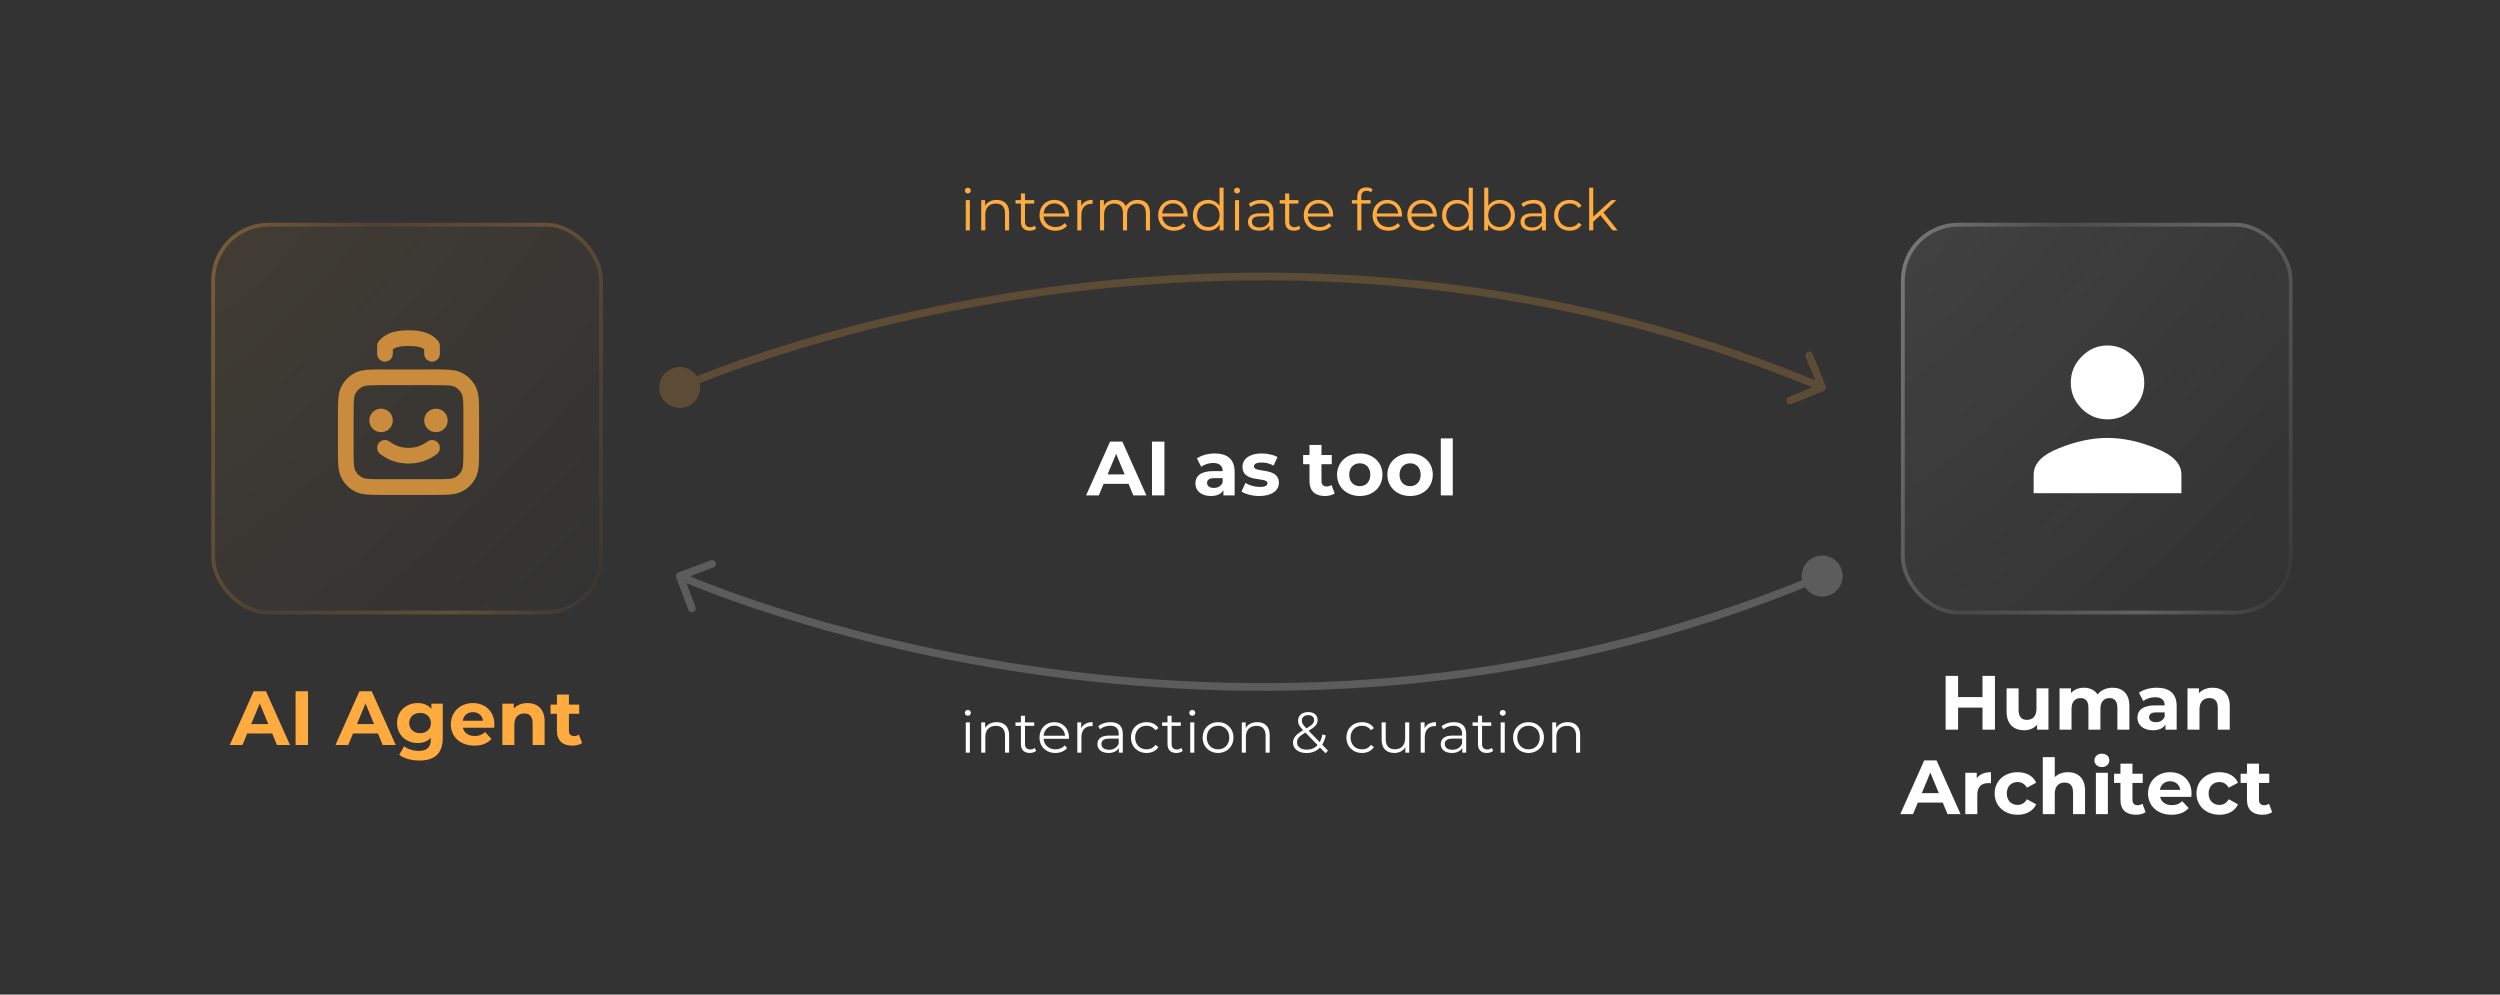 <svg width="651" height="259" viewBox="0 0 651 259" fill="none" xmlns="http://www.w3.org/2000/svg">
<rect x="0" y="0" width="651" height="259" fill="#333333" stroke="none"/>
<path d="M72.12 194L70.88 191H64.38L63.14 194H59.82L66.06 180H69.26L75.52 194H72.12ZM65.42 188.54H69.86L67.64 183.18L65.42 188.54ZM76.972 194V180H80.213V194H76.972ZM99.659 194L98.419 191H91.919L90.679 194H87.359L93.599 180H96.799L103.059 194H99.659ZM92.959 188.54H97.399L95.179 183.18L92.959 188.54ZM112.334 183.24H115.294V192.2C115.294 196.2 113.134 198.04 109.254 198.04C107.214 198.04 105.234 197.54 103.974 196.56L105.214 194.32C106.134 195.06 107.634 195.54 109.014 195.54C111.214 195.54 112.174 194.54 112.174 192.6V192.14C111.354 193.04 110.174 193.48 108.774 193.48C105.794 193.48 103.394 191.42 103.394 188.28C103.394 185.14 105.794 183.08 108.774 183.08C110.274 183.08 111.514 183.58 112.334 184.62V183.24ZM109.394 190.92C111.034 190.92 112.214 189.86 112.214 188.28C112.214 186.7 111.034 185.64 109.394 185.64C107.754 185.64 106.554 186.7 106.554 188.28C106.554 189.86 107.754 190.92 109.394 190.92ZM128.738 188.66C128.738 188.9 128.698 189.24 128.678 189.5H120.538C120.838 190.84 121.978 191.66 123.618 191.66C124.758 191.66 125.578 191.32 126.318 190.62L127.978 192.42C126.978 193.56 125.478 194.16 123.538 194.16C119.818 194.16 117.398 191.82 117.398 188.62C117.398 185.4 119.858 183.08 123.138 183.08C126.298 183.08 128.738 185.2 128.738 188.66ZM123.158 185.44C121.738 185.44 120.718 186.3 120.498 187.68H125.798C125.578 186.32 124.558 185.44 123.158 185.44ZM137.355 183.08C139.895 183.08 141.815 184.56 141.815 187.84V194H138.695V188.32C138.695 186.58 137.895 185.78 136.515 185.78C135.015 185.78 133.935 186.7 133.935 188.68V194H130.815V183.24H133.795V184.5C134.635 183.58 135.895 183.08 137.355 183.08ZM150.743 191.28L151.583 193.48C150.943 193.94 150.003 194.16 149.043 194.16C146.503 194.16 145.023 192.86 145.023 190.3V185.88H143.363V183.48H145.023V180.86H148.143V183.48H150.823V185.88H148.143V190.26C148.143 191.18 148.643 191.68 149.483 191.68C149.943 191.68 150.403 191.54 150.743 191.28Z" fill="#FFAB40"/>
<path d="M295.12 129L293.88 126H287.38L286.14 129H282.82L289.06 115H292.26L298.52 129H295.12ZM288.42 123.54H292.86L290.64 118.18L288.42 123.54ZM299.973 129V115H303.213V129H299.973ZM316.319 118.08C319.599 118.08 321.499 119.6 321.499 122.86V129H318.579V127.66C317.999 128.64 316.879 129.16 315.299 129.16C312.779 129.16 311.279 127.76 311.279 125.9C311.279 124 312.619 122.68 315.899 122.68H318.379C318.379 121.34 317.579 120.56 315.899 120.56C314.759 120.56 313.579 120.94 312.799 121.56L311.679 119.38C312.859 118.54 314.599 118.08 316.319 118.08ZM316.079 127.06C317.119 127.06 318.019 126.58 318.379 125.6V124.5H316.239C314.779 124.5 314.319 125.04 314.319 125.76C314.319 126.54 314.979 127.06 316.079 127.06ZM327.943 129.16C326.123 129.16 324.283 128.66 323.283 128L324.323 125.76C325.283 126.38 326.743 126.8 328.063 126.8C329.503 126.8 330.043 126.42 330.043 125.82C330.043 124.06 323.543 125.86 323.543 121.56C323.543 119.52 325.383 118.08 328.523 118.08C330.003 118.08 331.643 118.42 332.663 119.02L331.623 121.24C330.563 120.64 329.503 120.44 328.523 120.44C327.123 120.44 326.523 120.88 326.523 121.44C326.523 123.28 333.023 121.5 333.023 125.74C333.023 127.74 331.163 129.16 327.943 129.16ZM346.712 126.28L347.552 128.48C346.912 128.94 345.972 129.16 345.012 129.16C342.472 129.16 340.992 127.86 340.992 125.3V120.88H339.332V118.48H340.992V115.86H344.112V118.48H346.792V120.88H344.112V125.26C344.112 126.18 344.612 126.68 345.452 126.68C345.912 126.68 346.372 126.54 346.712 126.28ZM354.091 129.16C350.671 129.16 348.171 126.86 348.171 123.62C348.171 120.38 350.671 118.08 354.091 118.08C357.511 118.08 359.991 120.38 359.991 123.62C359.991 126.86 357.511 129.16 354.091 129.16ZM354.091 126.6C355.651 126.6 356.831 125.48 356.831 123.62C356.831 121.76 355.651 120.64 354.091 120.64C352.531 120.64 351.331 121.76 351.331 123.62C351.331 125.48 352.531 126.6 354.091 126.6ZM367.197 129.16C363.777 129.16 361.277 126.86 361.277 123.62C361.277 120.38 363.777 118.08 367.197 118.08C370.617 118.08 373.097 120.38 373.097 123.62C373.097 126.86 370.617 129.16 367.197 129.16ZM367.197 126.6C368.757 126.6 369.937 125.48 369.937 123.62C369.937 121.76 368.757 120.64 367.197 120.64C365.637 120.64 364.437 121.76 364.437 123.62C364.437 125.48 365.637 126.6 367.197 126.6ZM375.182 129V114.16H378.302V129H375.182Z" fill="white"/>
<path d="M252.025 50.385C251.59 50.385 251.245 50.04 251.245 49.62C251.245 49.215 251.59 48.87 252.025 48.87C252.46 48.87 252.805 49.2 252.805 49.605C252.805 50.04 252.475 50.385 252.025 50.385ZM251.485 60V52.11H252.55V60H251.485ZM259.533 52.05C261.453 52.05 262.773 53.16 262.773 55.425V60H261.708V55.53C261.708 53.865 260.838 53.01 259.338 53.01C257.643 53.01 256.578 54.06 256.578 55.86V60H255.513V52.11H256.533V53.565C257.103 52.605 258.168 52.05 259.533 52.05ZM269.445 58.755L269.82 59.52C269.4 59.895 268.77 60.075 268.155 60.075C266.67 60.075 265.845 59.235 265.845 57.78V53.01H264.435V52.11H265.845V50.385H266.91V52.11H269.31V53.01H266.91V57.72C266.91 58.65 267.39 59.16 268.275 59.16C268.71 59.16 269.145 59.025 269.445 58.755ZM278.365 56.055C278.365 56.145 278.35 56.265 278.35 56.385H271.75C271.87 58.035 273.13 59.13 274.855 59.13C275.815 59.13 276.67 58.785 277.27 58.095L277.87 58.785C277.165 59.625 276.07 60.075 274.825 60.075C272.365 60.075 270.685 58.395 270.685 56.055C270.685 53.715 272.32 52.05 274.54 52.05C276.76 52.05 278.365 53.685 278.365 56.055ZM274.54 52.965C273.01 52.965 271.885 54.045 271.75 55.59H277.345C277.21 54.045 276.085 52.965 274.54 52.965ZM281.553 53.655C282.048 52.605 283.053 52.05 284.508 52.05V53.085C284.418 53.085 284.328 53.07 284.253 53.07C282.603 53.07 281.598 54.12 281.598 55.98V60H280.533V52.11H281.553V53.655ZM296.276 52.05C298.196 52.05 299.456 53.16 299.456 55.425V60H298.391V55.53C298.391 53.865 297.551 53.01 296.126 53.01C294.506 53.01 293.486 54.06 293.486 55.86V60H292.421V55.53C292.421 53.865 291.581 53.01 290.141 53.01C288.536 53.01 287.501 54.06 287.501 55.86V60H286.436V52.11H287.456V53.55C288.011 52.605 289.031 52.05 290.351 52.05C291.656 52.05 292.676 52.605 293.156 53.715C293.726 52.695 294.851 52.05 296.276 52.05ZM309.259 56.055C309.259 56.145 309.244 56.265 309.244 56.385H302.644C302.764 58.035 304.024 59.13 305.749 59.13C306.709 59.13 307.564 58.785 308.164 58.095L308.764 58.785C308.059 59.625 306.964 60.075 305.719 60.075C303.259 60.075 301.579 58.395 301.579 56.055C301.579 53.715 303.214 52.05 305.434 52.05C307.654 52.05 309.259 53.685 309.259 56.055ZM305.434 52.965C303.904 52.965 302.779 54.045 302.644 55.59H308.239C308.104 54.045 306.979 52.965 305.434 52.965ZM317.561 48.87H318.626V60H317.606V58.44C316.961 59.505 315.866 60.075 314.561 60.075C312.311 60.075 310.631 58.44 310.631 56.055C310.631 53.67 312.311 52.05 314.561 52.05C315.821 52.05 316.901 52.59 317.561 53.61V48.87ZM314.651 59.13C316.316 59.13 317.576 57.9 317.576 56.055C317.576 54.21 316.316 52.98 314.651 52.98C312.971 52.98 311.711 54.21 311.711 56.055C311.711 57.9 312.971 59.13 314.651 59.13ZM322.132 50.385C321.697 50.385 321.352 50.04 321.352 49.62C321.352 49.215 321.697 48.87 322.132 48.87C322.567 48.87 322.912 49.2 322.912 49.605C322.912 50.04 322.582 50.385 322.132 50.385ZM321.592 60V52.11H322.657V60H321.592ZM328.381 52.05C330.421 52.05 331.576 53.07 331.576 55.11V60H330.556V58.77C330.076 59.58 329.146 60.075 327.841 60.075C326.056 60.075 324.961 59.145 324.961 57.78C324.961 56.565 325.741 55.545 328.006 55.545H330.511V55.065C330.511 53.715 329.746 52.98 328.276 52.98C327.256 52.98 326.296 53.34 325.651 53.91L325.171 53.115C325.966 52.44 327.136 52.05 328.381 52.05ZM328.006 59.235C329.206 59.235 330.091 58.665 330.511 57.63V56.34H328.036C326.506 56.34 326.011 56.94 326.011 57.75C326.011 58.665 326.746 59.235 328.006 59.235ZM338.248 58.755L338.623 59.52C338.203 59.895 337.573 60.075 336.958 60.075C335.473 60.075 334.648 59.235 334.648 57.78V53.01H333.238V52.11H334.648V50.385H335.713V52.11H338.113V53.01H335.713V57.72C335.713 58.65 336.193 59.16 337.078 59.16C337.513 59.16 337.948 59.025 338.248 58.755ZM347.169 56.055C347.169 56.145 347.154 56.265 347.154 56.385H340.554C340.674 58.035 341.934 59.13 343.659 59.13C344.619 59.13 345.474 58.785 346.074 58.095L346.674 58.785C345.969 59.625 344.874 60.075 343.629 60.075C341.169 60.075 339.489 58.395 339.489 56.055C339.489 53.715 341.124 52.05 343.344 52.05C345.564 52.05 347.169 53.685 347.169 56.055ZM343.344 52.965C341.814 52.965 340.689 54.045 340.554 55.59H346.149C346.014 54.045 344.889 52.965 343.344 52.965ZM355.872 49.695C354.957 49.695 354.477 50.205 354.477 51.18V52.11H356.907V53.01H354.507V60H353.442V53.01H352.032V52.11H353.442V51.135C353.442 49.725 354.282 48.795 355.827 48.795C356.412 48.795 357.012 48.96 357.402 49.29L357.042 50.085C356.742 49.83 356.322 49.695 355.872 49.695ZM365.099 56.055C365.099 56.145 365.084 56.265 365.084 56.385H358.484C358.604 58.035 359.864 59.13 361.589 59.13C362.549 59.13 363.404 58.785 364.004 58.095L364.604 58.785C363.899 59.625 362.804 60.075 361.559 60.075C359.099 60.075 357.419 58.395 357.419 56.055C357.419 53.715 359.054 52.05 361.274 52.05C363.494 52.05 365.099 53.685 365.099 56.055ZM361.274 52.965C359.744 52.965 358.619 54.045 358.484 55.59H364.079C363.944 54.045 362.819 52.965 361.274 52.965ZM374.151 56.055C374.151 56.145 374.136 56.265 374.136 56.385H367.536C367.656 58.035 368.916 59.13 370.641 59.13C371.601 59.13 372.456 58.785 373.056 58.095L373.656 58.785C372.951 59.625 371.856 60.075 370.611 60.075C368.151 60.075 366.471 58.395 366.471 56.055C366.471 53.715 368.106 52.05 370.326 52.05C372.546 52.05 374.151 53.685 374.151 56.055ZM370.326 52.965C368.796 52.965 367.671 54.045 367.536 55.59H373.131C372.996 54.045 371.871 52.965 370.326 52.965ZM382.454 48.87H383.519V60H382.499V58.44C381.854 59.505 380.759 60.075 379.454 60.075C377.204 60.075 375.524 58.44 375.524 56.055C375.524 53.67 377.204 52.05 379.454 52.05C380.714 52.05 381.794 52.59 382.454 53.61V48.87ZM379.544 59.13C381.209 59.13 382.469 57.9 382.469 56.055C382.469 54.21 381.209 52.98 379.544 52.98C377.864 52.98 376.604 54.21 376.604 56.055C376.604 57.9 377.864 59.13 379.544 59.13ZM390.55 52.05C392.8 52.05 394.48 53.67 394.48 56.055C394.48 58.44 392.8 60.075 390.55 60.075C389.245 60.075 388.15 59.505 387.505 58.44V60H386.485V48.87H387.55V53.61C388.21 52.59 389.29 52.05 390.55 52.05ZM390.475 59.13C392.14 59.13 393.415 57.9 393.415 56.055C393.415 54.21 392.14 52.98 390.475 52.98C388.795 52.98 387.535 54.21 387.535 56.055C387.535 57.9 388.795 59.13 390.475 59.13ZM399.367 52.05C401.407 52.05 402.562 53.07 402.562 55.11V60H401.542V58.77C401.062 59.58 400.132 60.075 398.827 60.075C397.042 60.075 395.947 59.145 395.947 57.78C395.947 56.565 396.727 55.545 398.992 55.545H401.497V55.065C401.497 53.715 400.732 52.98 399.262 52.98C398.242 52.98 397.282 53.34 396.637 53.91L396.157 53.115C396.952 52.44 398.122 52.05 399.367 52.05ZM398.992 59.235C400.192 59.235 401.077 58.665 401.497 57.63V56.34H399.022C397.492 56.34 396.997 56.94 396.997 57.75C396.997 58.665 397.732 59.235 398.992 59.235ZM408.754 60.075C406.399 60.075 404.689 58.41 404.689 56.055C404.689 53.7 406.399 52.05 408.754 52.05C410.089 52.05 411.214 52.575 411.844 53.61L411.049 54.15C410.509 53.355 409.669 52.98 408.754 52.98C407.029 52.98 405.769 54.21 405.769 56.055C405.769 57.915 407.029 59.13 408.754 59.13C409.669 59.13 410.509 58.77 411.049 57.975L411.844 58.515C411.214 59.535 410.089 60.075 408.754 60.075ZM419.924 60L416.744 56.04L414.884 57.75V60H413.819V48.87H414.884V56.415L419.594 52.11H420.914L417.539 55.335L421.229 60H419.924Z" fill="#FFAB40"/>
<path d="M252.025 186.385C251.59 186.385 251.245 186.04 251.245 185.62C251.245 185.215 251.59 184.87 252.025 184.87C252.46 184.87 252.805 185.2 252.805 185.605C252.805 186.04 252.475 186.385 252.025 186.385ZM251.485 196V188.11H252.55V196H251.485ZM259.533 188.05C261.453 188.05 262.773 189.16 262.773 191.425V196H261.708V191.53C261.708 189.865 260.838 189.01 259.338 189.01C257.643 189.01 256.578 190.06 256.578 191.86V196H255.513V188.11H256.533V189.565C257.103 188.605 258.168 188.05 259.533 188.05ZM269.445 194.755L269.82 195.52C269.4 195.895 268.77 196.075 268.155 196.075C266.67 196.075 265.845 195.235 265.845 193.78V189.01H264.435V188.11H265.845V186.385H266.91V188.11H269.31V189.01H266.91V193.72C266.91 194.65 267.39 195.16 268.275 195.16C268.71 195.16 269.145 195.025 269.445 194.755ZM278.365 192.055C278.365 192.145 278.35 192.265 278.35 192.385H271.75C271.87 194.035 273.13 195.13 274.855 195.13C275.815 195.13 276.67 194.785 277.27 194.095L277.87 194.785C277.165 195.625 276.07 196.075 274.825 196.075C272.365 196.075 270.685 194.395 270.685 192.055C270.685 189.715 272.32 188.05 274.54 188.05C276.76 188.05 278.365 189.685 278.365 192.055ZM274.54 188.965C273.01 188.965 271.885 190.045 271.75 191.59H277.345C277.21 190.045 276.085 188.965 274.54 188.965ZM281.553 189.655C282.048 188.605 283.053 188.05 284.508 188.05V189.085C284.418 189.085 284.328 189.07 284.253 189.07C282.603 189.07 281.598 190.12 281.598 191.98V196H280.533V188.11H281.553V189.655ZM289.182 188.05C291.222 188.05 292.377 189.07 292.377 191.11V196H291.357V194.77C290.877 195.58 289.947 196.075 288.642 196.075C286.857 196.075 285.762 195.145 285.762 193.78C285.762 192.565 286.542 191.545 288.807 191.545H291.312V191.065C291.312 189.715 290.547 188.98 289.077 188.98C288.057 188.98 287.097 189.34 286.452 189.91L285.972 189.115C286.767 188.44 287.937 188.05 289.182 188.05ZM288.807 195.235C290.007 195.235 290.892 194.665 291.312 193.63V192.34H288.837C287.307 192.34 286.812 192.94 286.812 193.75C286.812 194.665 287.547 195.235 288.807 195.235ZM298.568 196.075C296.213 196.075 294.503 194.41 294.503 192.055C294.503 189.7 296.213 188.05 298.568 188.05C299.903 188.05 301.028 188.575 301.658 189.61L300.863 190.15C300.323 189.355 299.483 188.98 298.568 188.98C296.843 188.98 295.583 190.21 295.583 192.055C295.583 193.915 296.843 195.13 298.568 195.13C299.483 195.13 300.323 194.77 300.863 193.975L301.658 194.515C301.028 195.535 299.903 196.075 298.568 196.075ZM307.619 194.755L307.994 195.52C307.574 195.895 306.944 196.075 306.329 196.075C304.844 196.075 304.019 195.235 304.019 193.78V189.01H302.609V188.11H304.019V186.385H305.084V188.11H307.484V189.01H305.084V193.72C305.084 194.65 305.564 195.16 306.449 195.16C306.884 195.16 307.319 195.025 307.619 194.755ZM310.472 186.385C310.037 186.385 309.692 186.04 309.692 185.62C309.692 185.215 310.037 184.87 310.472 184.87C310.907 184.87 311.252 185.2 311.252 185.605C311.252 186.04 310.922 186.385 310.472 186.385ZM309.932 196V188.11H310.997V196H309.932ZM317.186 196.075C314.876 196.075 313.166 194.395 313.166 192.055C313.166 189.715 314.876 188.05 317.186 188.05C319.496 188.05 321.191 189.715 321.191 192.055C321.191 194.395 319.496 196.075 317.186 196.075ZM317.186 195.13C318.866 195.13 320.111 193.9 320.111 192.055C320.111 190.21 318.866 188.98 317.186 188.98C315.506 188.98 314.246 190.21 314.246 192.055C314.246 193.9 315.506 195.13 317.186 195.13ZM327.385 188.05C329.305 188.05 330.625 189.16 330.625 191.425V196H329.56V191.53C329.56 189.865 328.69 189.01 327.19 189.01C325.495 189.01 324.43 190.06 324.43 191.86V196H323.365V188.11H324.385V189.565C324.955 188.605 326.02 188.05 327.385 188.05ZM345.797 195.46L345.182 196.165L343.727 194.665C342.842 195.61 341.642 196.09 340.217 196.09C338.162 196.09 336.692 195.01 336.692 193.42C336.692 192.175 337.412 191.26 339.332 190.15C338.312 189.1 338.012 188.47 338.012 187.66C338.012 186.325 339.047 185.425 340.667 185.425C342.152 185.425 343.112 186.205 343.112 187.51C343.112 188.56 342.482 189.295 340.772 190.285L343.652 193.255C343.967 192.7 344.207 192.025 344.357 191.23L345.227 191.5C345.032 192.445 344.717 193.255 344.297 193.915L345.797 195.46ZM340.667 186.22C339.617 186.22 339.002 186.805 339.002 187.645C339.002 188.26 339.227 188.695 340.187 189.67C341.702 188.8 342.197 188.275 342.197 187.525C342.197 186.745 341.642 186.22 340.667 186.22ZM340.277 195.205C341.417 195.205 342.377 194.815 343.097 194.02L339.932 190.765C338.252 191.725 337.742 192.385 337.742 193.315C337.742 194.455 338.762 195.205 340.277 195.205ZM354.672 196.075C352.317 196.075 350.607 194.41 350.607 192.055C350.607 189.7 352.317 188.05 354.672 188.05C356.007 188.05 357.132 188.575 357.762 189.61L356.967 190.15C356.427 189.355 355.587 188.98 354.672 188.98C352.947 188.98 351.687 190.21 351.687 192.055C351.687 193.915 352.947 195.13 354.672 195.13C355.587 195.13 356.427 194.77 356.967 193.975L357.762 194.515C357.132 195.535 356.007 196.075 354.672 196.075ZM365.899 188.11H366.964V196H365.944V194.56C365.389 195.52 364.369 196.075 363.109 196.075C361.099 196.075 359.779 194.95 359.779 192.685V188.11H360.844V192.58C360.844 194.26 361.714 195.115 363.214 195.115C364.864 195.115 365.899 194.05 365.899 192.25V188.11ZM370.967 189.655C371.462 188.605 372.467 188.05 373.922 188.05V189.085C373.832 189.085 373.742 189.07 373.667 189.07C372.017 189.07 371.012 190.12 371.012 191.98V196H369.947V188.11H370.967V189.655ZM378.596 188.05C380.636 188.05 381.791 189.07 381.791 191.11V196H380.771V194.77C380.291 195.58 379.361 196.075 378.056 196.075C376.271 196.075 375.176 195.145 375.176 193.78C375.176 192.565 375.956 191.545 378.221 191.545H380.726V191.065C380.726 189.715 379.961 188.98 378.491 188.98C377.471 188.98 376.511 189.34 375.866 189.91L375.386 189.115C376.181 188.44 377.351 188.05 378.596 188.05ZM378.221 195.235C379.421 195.235 380.306 194.665 380.726 193.63V192.34H378.251C376.721 192.34 376.226 192.94 376.226 193.75C376.226 194.665 376.961 195.235 378.221 195.235ZM388.463 194.755L388.838 195.52C388.418 195.895 387.788 196.075 387.173 196.075C385.688 196.075 384.863 195.235 384.863 193.78V189.01H383.453V188.11H384.863V186.385H385.928V188.11H388.328V189.01H385.928V193.72C385.928 194.65 386.408 195.16 387.293 195.16C387.728 195.16 388.163 195.025 388.463 194.755ZM391.317 186.385C390.882 186.385 390.537 186.04 390.537 185.62C390.537 185.215 390.882 184.87 391.317 184.87C391.752 184.87 392.097 185.2 392.097 185.605C392.097 186.04 391.767 186.385 391.317 186.385ZM390.777 196V188.11H391.842V196H390.777ZM398.03 196.075C395.72 196.075 394.01 194.395 394.01 192.055C394.01 189.715 395.72 188.05 398.03 188.05C400.34 188.05 402.035 189.715 402.035 192.055C402.035 194.395 400.34 196.075 398.03 196.075ZM398.03 195.13C399.71 195.13 400.955 193.9 400.955 192.055C400.955 190.21 399.71 188.98 398.03 188.98C396.35 188.98 395.09 190.21 395.09 192.055C395.09 193.9 396.35 195.13 398.03 195.13ZM408.23 188.05C410.15 188.05 411.47 189.16 411.47 191.425V196H410.405V191.53C410.405 189.865 409.535 189.01 408.035 189.01C406.34 189.01 405.275 190.06 405.275 191.86V196H404.21V188.11H405.23V189.565C405.8 188.605 406.865 188.05 408.23 188.05Z" fill="white"/>
<path d="M516.244 176H519.484V190H516.244V184.26H509.884V190H506.644V176H509.884V181.52H516.244V176ZM530.297 179.24H533.417V190H530.457V188.72C529.637 189.66 528.437 190.16 527.117 190.16C524.417 190.16 522.517 188.64 522.517 185.32V179.24H525.637V184.86C525.637 186.66 526.437 187.46 527.817 187.46C529.257 187.46 530.297 186.54 530.297 184.56V179.24ZM550.087 179.08C552.647 179.08 554.487 180.56 554.487 183.84V190H551.367V184.32C551.367 182.58 550.587 181.78 549.327 181.78C547.927 181.78 546.947 182.68 546.947 184.6V190H543.827V184.32C543.827 182.58 543.087 181.78 541.787 181.78C540.407 181.78 539.427 182.68 539.427 184.6V190H536.307V179.24H539.287V180.48C540.087 179.56 541.287 179.08 542.667 179.08C544.167 179.08 545.447 179.66 546.207 180.84C547.067 179.74 548.467 179.08 550.087 179.08ZM561.624 179.08C564.904 179.08 566.804 180.6 566.804 183.86V190H563.884V188.66C563.304 189.64 562.184 190.16 560.604 190.16C558.084 190.16 556.584 188.76 556.584 186.9C556.584 185 557.924 183.68 561.204 183.68H563.684C563.684 182.34 562.884 181.56 561.204 181.56C560.064 181.56 558.884 181.94 558.104 182.56L556.984 180.38C558.164 179.54 559.904 179.08 561.624 179.08ZM561.384 188.06C562.424 188.06 563.324 187.58 563.684 186.6V185.5H561.544C560.084 185.5 559.624 186.04 559.624 186.76C559.624 187.54 560.284 188.06 561.384 188.06ZM576.168 179.08C578.708 179.08 580.628 180.56 580.628 183.84V190H577.508V184.32C577.508 182.58 576.708 181.78 575.328 181.78C573.828 181.78 572.748 182.7 572.748 184.68V190H569.628V179.24H572.608V180.5C573.448 179.58 574.708 179.08 576.168 179.08ZM507.134 212L505.894 209H499.394L498.154 212H494.834L501.074 198H504.274L510.534 212H507.134ZM500.434 206.54H504.874L502.654 201.18L500.434 206.54ZM514.746 202.66C515.506 201.62 516.786 201.08 518.446 201.08V203.96C518.186 203.94 517.986 203.92 517.746 203.92C516.026 203.92 514.886 204.86 514.886 206.92V212H511.766V201.24H514.746V202.66ZM525.404 212.16C521.904 212.16 519.404 209.86 519.404 206.62C519.404 203.38 521.904 201.08 525.404 201.08C527.664 201.08 529.444 202.06 530.224 203.82L527.804 205.12C527.224 204.1 526.364 203.64 525.384 203.64C523.804 203.64 522.564 204.74 522.564 206.62C522.564 208.5 523.804 209.6 525.384 209.6C526.364 209.6 527.224 209.16 527.804 208.12L530.224 209.44C529.444 211.16 527.664 212.16 525.404 212.16ZM538.482 201.08C541.022 201.08 542.942 202.56 542.942 205.84V212H539.822V206.32C539.822 204.58 539.022 203.78 537.642 203.78C536.142 203.78 535.062 204.7 535.062 206.68V212H531.942V197.16H535.062V202.36C535.902 201.52 537.102 201.08 538.482 201.08ZM547.33 199.74C546.17 199.74 545.39 198.98 545.39 198C545.39 197.02 546.17 196.26 547.33 196.26C548.49 196.26 549.27 196.98 549.27 197.94C549.27 198.98 548.49 199.74 547.33 199.74ZM545.77 212V201.24H548.89V212H545.77ZM557.886 209.28L558.726 211.48C558.086 211.94 557.146 212.16 556.186 212.16C553.646 212.16 552.166 210.86 552.166 208.3V203.88H550.506V201.48H552.166V198.86H555.286V201.48H557.966V203.88H555.286V208.26C555.286 209.18 555.786 209.68 556.626 209.68C557.086 209.68 557.546 209.54 557.886 209.28ZM570.685 206.66C570.685 206.9 570.645 207.24 570.625 207.5H562.485C562.785 208.84 563.925 209.66 565.565 209.66C566.705 209.66 567.525 209.32 568.265 208.62L569.925 210.42C568.925 211.56 567.425 212.16 565.485 212.16C561.765 212.16 559.345 209.82 559.345 206.62C559.345 203.4 561.805 201.08 565.085 201.08C568.245 201.08 570.685 203.2 570.685 206.66ZM565.105 203.44C563.685 203.44 562.665 204.3 562.445 205.68H567.745C567.525 204.32 566.505 203.44 565.105 203.44ZM577.962 212.16C574.462 212.16 571.962 209.86 571.962 206.62C571.962 203.38 574.462 201.08 577.962 201.08C580.222 201.08 582.002 202.06 582.782 203.82L580.362 205.12C579.782 204.1 578.922 203.64 577.942 203.64C576.362 203.64 575.122 204.74 575.122 206.62C575.122 208.5 576.362 209.6 577.942 209.6C578.922 209.6 579.782 209.16 580.362 208.12L582.782 209.44C582.002 211.16 580.222 212.16 577.962 212.16ZM590.835 209.28L591.675 211.48C591.035 211.94 590.095 212.16 589.135 212.16C586.595 212.16 585.115 210.86 585.115 208.3V203.88H583.455V201.48H585.115V198.86H588.235V201.48H590.915V203.88H588.235V208.26C588.235 209.18 588.735 209.68 589.575 209.68C590.035 209.68 590.495 209.54 590.835 209.28Z" fill="white"/>
<rect x="55" y="58" width="102" height="102" rx="15" fill="url(#paint0_radial_676_510)"/>
<rect x="55.5" y="58.5" width="101" height="101" rx="14.5" stroke="url(#paint1_linear_676_510)" stroke-opacity="0.3"/>
<rect x="495" y="58" width="102" height="102" rx="15" fill="url(#paint2_radial_676_510)"/>
<rect x="495.5" y="58.5" width="101" height="101" rx="14.5" stroke="url(#paint3_linear_676_510)" stroke-opacity="0.3"/>
<path fill-rule="evenodd" clip-rule="evenodd" d="M99.757 96.208H112.993C114.636 96.208 115.993 96.208 117.097 96.299C118.245 96.392 119.3 96.594 120.291 97.098C121.828 97.881 123.077 99.131 123.86 100.667C124.365 101.658 124.566 102.713 124.66 103.861C124.75 104.966 124.75 106.322 124.75 107.966V117.118C124.75 118.761 124.75 120.118 124.66 121.222C124.566 122.37 124.365 123.425 123.86 124.416C123.077 125.953 121.828 127.202 120.291 127.985C119.3 128.49 118.245 128.691 117.097 128.785C115.993 128.875 114.636 128.875 112.993 128.875H99.757C98.114 128.875 96.757 128.875 95.653 128.785C94.505 128.691 93.45 128.49 92.459 127.985C90.922 127.202 89.673 125.953 88.89 124.416C88.385 123.425 88.184 122.37 88.09 121.222C88 120.118 88 118.761 88 117.118V107.966C88 106.322 88 104.966 88.09 103.861C88.184 102.713 88.385 101.658 88.89 100.667C89.673 99.131 90.922 97.881 92.459 97.098C93.45 96.594 94.505 96.392 95.653 96.299C96.757 96.208 98.114 96.208 99.757 96.208ZM95.985 100.368C95.09 100.441 94.632 100.574 94.313 100.737C93.544 101.128 92.92 101.753 92.528 102.521C92.366 102.841 92.233 103.298 92.16 104.193C92.085 105.112 92.083 106.301 92.083 108.05V117.033C92.083 118.782 92.085 119.971 92.16 120.89C92.233 121.785 92.366 122.243 92.528 122.562C92.92 123.33 93.544 123.955 94.313 124.347C94.632 124.509 95.09 124.642 95.985 124.715C96.904 124.79 98.093 124.792 99.842 124.792H112.908C114.657 124.792 115.846 124.79 116.765 124.715C117.66 124.642 118.118 124.509 118.437 124.347C119.205 123.955 119.83 123.33 120.222 122.562C120.384 122.243 120.517 121.785 120.59 120.89C120.665 119.971 120.667 118.782 120.667 117.033V108.05C120.667 106.301 120.665 105.112 120.59 104.193C120.517 103.298 120.384 102.841 120.222 102.521C119.83 101.753 119.205 101.128 118.437 100.737C118.118 100.574 117.66 100.441 116.765 100.368C115.846 100.293 114.657 100.292 112.908 100.292H99.842C98.093 100.292 96.904 100.293 95.985 100.368Z" fill="#FFAB40" fill-opacity="0.73"/>
<path fill-rule="evenodd" clip-rule="evenodd" d="M102.292 90.961L102.292 92.125C102.292 93.253 101.377 94.167 100.25 94.167C99.122 94.167 98.208 93.252 98.208 92.125L98.209 90.083C98.209 89.557 98.412 89.05 98.776 88.67C99.272 88.154 100.01 87.403 101.301 86.843C102.55 86.301 104.16 86 106.375 86C108.59 86 110.2 86.301 111.449 86.843C112.74 87.403 113.479 88.154 113.974 88.67C114.338 89.05 114.542 89.557 114.542 90.083V92.125C114.542 93.253 113.628 94.167 112.5 94.167C111.372 94.167 110.458 93.253 110.458 92.125V90.961C110.278 90.82 110.079 90.7 109.824 90.589C109.252 90.341 108.243 90.083 106.375 90.083C104.507 90.083 103.498 90.341 102.927 90.589C102.671 90.7 102.472 90.82 102.292 90.961Z" fill="#FFAB40" fill-opacity="0.73"/>
<path fill-rule="evenodd" clip-rule="evenodd" d="M98.617 115.4C99.293 114.498 100.573 114.315 101.475 114.992C103.122 116.227 104.718 116.626 106.374 116.625C108.029 116.624 109.629 116.226 111.275 114.992C112.177 114.315 113.457 114.498 114.133 115.4C114.81 116.302 114.627 117.582 113.725 118.258C111.287 120.087 108.8 120.707 106.376 120.708C103.945 120.71 101.461 120.086 99.025 118.258C98.123 117.582 97.94 116.302 98.617 115.4Z" fill="#FFAB40" fill-opacity="0.73"/>
<path d="M96.167 109.479C96.167 107.788 97.538 106.417 99.229 106.417C100.921 106.417 102.292 107.788 102.292 109.479C102.292 111.171 100.921 112.542 99.229 112.542C97.538 112.542 96.167 111.171 96.167 109.479Z" fill="#FFAB40" fill-opacity="0.73"/>
<path d="M110.458 109.479C110.458 107.788 111.829 106.417 113.521 106.417C115.212 106.417 116.583 107.788 116.583 109.479C116.583 111.171 115.212 112.542 113.521 112.542C111.829 112.542 110.458 111.171 110.458 109.479Z" fill="#FFAB40" fill-opacity="0.73"/>
<path d="M176.064 150.352C175.87 149.835 176.131 149.258 176.648 149.064L185.07 145.892C185.587 145.698 186.164 145.959 186.359 146.476C186.553 146.993 186.292 147.57 185.775 147.764L178.288 150.583L181.107 158.07C181.302 158.587 181.041 159.164 180.524 159.358C180.007 159.553 179.43 159.292 179.235 158.775L176.064 150.352ZM469.167 150C469.167 147.054 471.554 144.667 474.5 144.667C477.446 144.667 479.833 147.054 479.833 150C479.833 152.946 477.446 155.333 474.5 155.333C471.554 155.333 469.167 152.946 469.167 150ZM177 150C177.413 149.089 177.413 149.089 177.414 149.089C177.415 149.089 177.416 149.09 177.418 149.091C177.422 149.093 177.428 149.095 177.436 149.099C177.453 149.107 177.478 149.118 177.512 149.133C177.579 149.163 177.681 149.208 177.818 149.268C178.09 149.387 178.498 149.564 179.039 149.793C180.119 150.249 181.727 150.912 183.831 151.734C188.038 153.377 194.225 155.655 202.133 158.187C217.95 163.252 240.646 169.331 268.146 173.384C323.148 181.491 397.327 181.486 474.111 149.079L474.5 150L474.889 150.921C397.673 183.511 323.102 183.506 267.854 175.363C240.229 171.291 217.425 165.184 201.523 160.092C193.572 157.546 187.345 155.254 183.103 153.597C180.982 152.768 179.357 152.098 178.26 151.635C177.711 151.403 177.295 151.223 177.015 151.1C176.875 151.039 176.769 150.992 176.698 150.96C176.662 150.944 176.635 150.932 176.616 150.924C176.607 150.919 176.6 150.916 176.595 150.914C176.593 150.913 176.591 150.912 176.59 150.912C176.588 150.911 176.587 150.91 177 150Z" fill="white" fill-opacity="0.2"/>
<path d="M171.667 100.888C171.667 103.834 174.054 106.221 177 106.221C179.946 106.221 182.333 103.834 182.333 100.888C182.333 97.943 179.946 95.555 177 95.555C174.054 95.555 171.667 97.943 171.667 100.888ZM474.877 101.814C475.388 101.606 475.634 101.023 475.426 100.511L472.038 92.173C471.83 91.662 471.247 91.416 470.735 91.624C470.223 91.832 469.977 92.415 470.185 92.927L473.197 100.338L465.786 103.35C465.274 103.558 465.028 104.141 465.236 104.653C465.444 105.164 466.027 105.411 466.539 105.203L474.877 101.814ZM177 100.888C177.413 101.799 177.413 101.799 177.414 101.799C177.415 101.798 177.416 101.798 177.418 101.797C177.422 101.795 177.428 101.792 177.436 101.789C177.453 101.781 177.478 101.77 177.512 101.755C177.579 101.725 177.681 101.679 177.818 101.62C178.09 101.5 178.498 101.324 179.039 101.095C180.119 100.638 181.727 99.975 183.831 99.154C188.038 97.51 194.225 95.232 202.133 92.7C217.95 87.636 240.646 81.556 268.146 77.503C323.148 69.397 397.327 69.402 474.111 101.809L474.5 100.888L474.889 99.966C397.673 67.377 323.102 67.382 267.854 75.525C240.229 79.596 217.425 85.704 201.523 90.796C193.572 93.341 187.345 95.633 183.103 97.291C180.982 98.119 179.357 98.789 178.26 99.253C177.711 99.485 177.295 99.665 177.015 99.788C176.875 99.849 176.769 99.896 176.698 99.928C176.662 99.944 176.635 99.956 176.616 99.964C176.607 99.968 176.6 99.972 176.595 99.974C176.593 99.975 176.591 99.976 176.59 99.976C176.588 99.977 176.587 99.977 177 100.888Z" fill="#FFAB40" fill-opacity="0.2"/>
<path d="M536.088 116.737C540.513 114.937 544.75 114.037 548.8 114.037C552.85 114.037 557.05 114.937 561.4 116.737C565.825 118.462 568.038 120.75 568.038 123.6V128.437H529.563V123.6C529.563 120.75 531.738 118.462 536.088 116.737ZM555.55 106.387C553.675 108.262 551.425 109.2 548.8 109.2C546.175 109.2 543.925 108.262 542.05 106.387C540.175 104.512 539.238 102.262 539.238 99.638C539.238 97.013 540.175 94.763 542.05 92.888C543.925 90.938 546.175 89.963 548.8 89.963C551.425 89.963 553.675 90.938 555.55 92.888C557.425 94.763 558.363 97.013 558.363 99.638C558.363 102.262 557.425 104.512 555.55 106.387Z" fill="white"/>
<defs>
<radialGradient id="paint0_radial_676_510" cx="0" cy="0" r="1" gradientUnits="userSpaceOnUse" gradientTransform="translate(58.279 59.284) rotate(45.199) scale(137.012 338.497)">
<stop stop-color="#FFAB40" stop-opacity="0.07"/>
<stop offset="1" stop-color="#FFAB40" stop-opacity="0"/>
</radialGradient>
<linearGradient id="paint1_linear_676_510" x1="55" y1="61.746" x2="173.278" y2="92.526" gradientUnits="userSpaceOnUse">
<stop stop-color="#FFAB40"/>
<stop offset="0.326" stop-color="#FFAB40" stop-opacity="0.256"/>
<stop offset="0.696" stop-color="#FFAB40" stop-opacity="0.735"/>
<stop offset="1" stop-color="#FFAB40" stop-opacity="0.07"/>
</linearGradient>
<radialGradient id="paint2_radial_676_510" cx="0" cy="0" r="1" gradientUnits="userSpaceOnUse" gradientTransform="translate(498.279 59.284) rotate(45.199) scale(137.012 338.497)">
<stop stop-color="white" stop-opacity="0.07"/>
<stop offset="1" stop-color="#D9D9D9" stop-opacity="0"/>
</radialGradient>
<linearGradient id="paint3_linear_676_510" x1="495" y1="61.746" x2="613.278" y2="92.526" gradientUnits="userSpaceOnUse">
<stop stop-color="white"/>
<stop offset="0.326" stop-color="white" stop-opacity="0.256"/>
<stop offset="0.696" stop-color="white" stop-opacity="0.735"/>
<stop offset="1" stop-color="white" stop-opacity="0.07"/>
</linearGradient>
</defs>
</svg>
